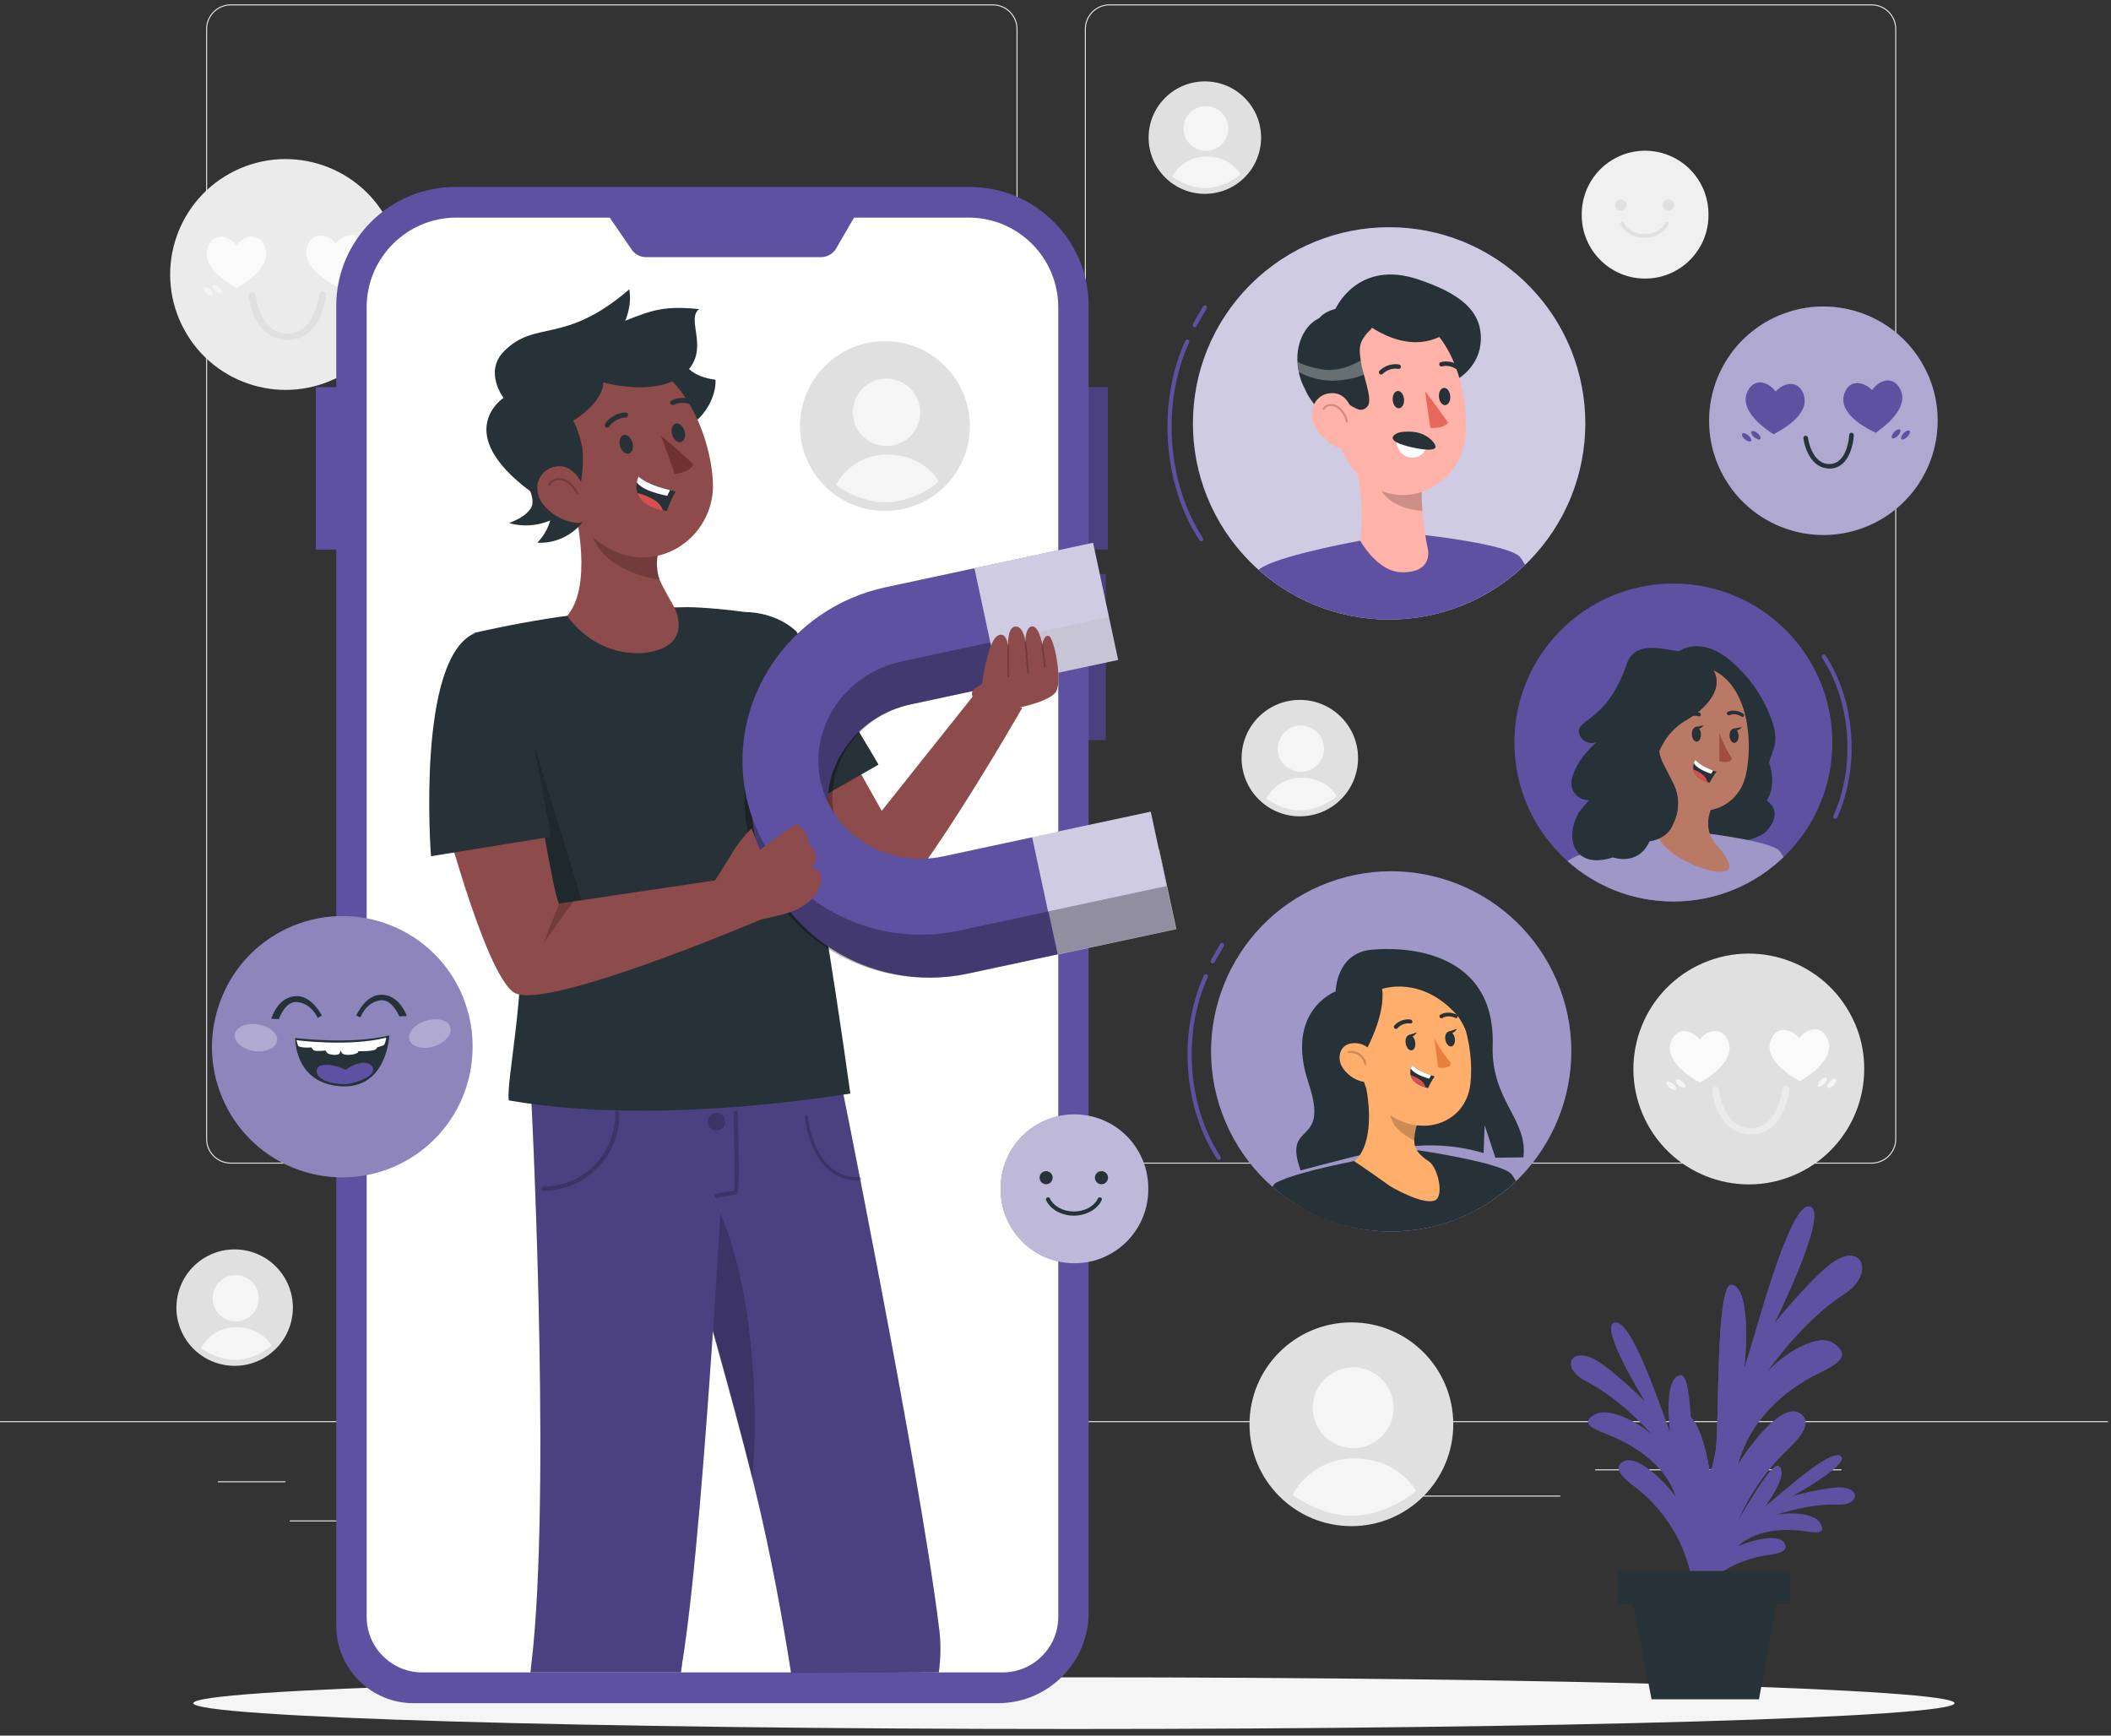 <svg xmlns="http://www.w3.org/2000/svg" width="180" height="148" viewBox="0 0 180 148" fill="none"><rect x="0" y="0" width="180" height="148" fill="#333333" stroke="none"/><path d="M145.367 16.45C145.302 16.26 145.225 16.076 145.134 15.897C143.831 13.212 140.598 12.092 137.913 13.394C136.834 13.918 135.96 14.785 135.429 15.86C135.057 16.616 134.866 17.449 134.871 18.291C134.838 21.276 137.23 23.722 140.215 23.755C143.199 23.788 145.645 21.396 145.678 18.412C145.679 18.347 145.678 18.281 145.677 18.216C145.674 17.614 145.569 17.017 145.367 16.449V16.45Z" fill="#F0F0F0"></path><path d="M140.226 20.27C139.329 20.27 138.512 19.816 138.2 19.142C138.165 19.065 138.198 18.975 138.273 18.939C138.348 18.902 138.438 18.933 138.474 19.007L138.476 19.012C138.746 19.583 139.453 19.966 140.235 19.966C141.017 19.966 141.724 19.583 141.993 19.012C142.029 18.936 142.119 18.903 142.195 18.938H142.196C142.271 18.975 142.304 19.065 142.269 19.141C141.941 19.816 141.124 20.27 140.227 20.27L140.226 20.27Z" fill="#E0E0E0"></path><path d="M142.252 17.009C142.518 17.009 142.733 17.224 142.733 17.489C142.733 17.755 142.518 17.97 142.252 17.97C141.987 17.97 141.772 17.755 141.772 17.489C141.772 17.224 141.987 17.009 142.252 17.009Z" fill="#E0E0E0"></path><path d="M138.681 17.489C138.681 17.755 138.466 17.97 138.2 17.97C137.935 17.97 137.72 17.755 137.72 17.489C137.72 17.224 137.935 17.009 138.2 17.009C138.465 17.01 138.679 17.224 138.681 17.489Z" fill="#E0E0E0"></path><path d="M159.584 99.227H94.608C93.446 99.227 92.501 98.282 92.501 97.12V2.476C92.501 1.314 93.446 0.369 94.608 0.369H159.584C160.746 0.369 161.691 1.314 161.691 2.476V97.12C161.691 98.282 160.746 99.227 159.584 99.227V99.227ZM94.608 0.459C93.495 0.459 92.591 1.364 92.591 2.476V97.12C92.591 98.232 93.496 99.137 94.608 99.137H159.584C160.697 99.137 161.601 98.232 161.601 97.12V2.476C161.601 1.364 160.696 0.459 159.584 0.459H94.608Z" fill="#E0E0E0"></path><path d="M84.657 99.227H19.68C18.519 99.227 17.573 98.282 17.573 97.12V2.476C17.573 1.314 18.518 0.369 19.68 0.369H84.657C85.819 0.369 86.764 1.314 86.764 2.476V97.12C86.764 98.282 85.819 99.227 84.657 99.227V99.227ZM19.68 0.459C18.568 0.459 17.663 1.364 17.663 2.476V97.12C17.663 98.232 18.568 99.137 19.68 99.137H84.657C85.769 99.137 86.674 98.232 86.674 97.12V2.476C86.674 1.364 85.769 0.459 84.657 0.459H19.68Z" fill="#E0E0E0"></path><path d="M179.744 121.181H0V121.271H179.744V121.181Z" fill="#E0E0E0"></path><path d="M24.349 126.309H18.576V126.399H24.349V126.309Z" fill="#E0E0E0"></path><path d="M80.483 125.335H61.239V125.425H80.483V125.335Z" fill="#E0E0E0"></path><path d="M37.74 129.649H24.708V129.738H37.74V129.649Z" fill="#E0E0E0"></path><path d="M151.539 125.288H136.013V125.378H151.539V125.288Z" fill="#E0E0E0"></path><path d="M157.018 125.288H154.742V125.378H157.018V125.288Z" fill="#E0E0E0"></path><path d="M133.047 127.528H113.674V127.617H133.047V127.528Z" fill="#E0E0E0"></path><path d="M114.224 68.273C116.227 66.4 116.333 63.258 114.46 61.255C112.588 59.252 109.446 59.147 107.443 61.019C105.44 62.892 105.334 66.034 107.207 68.037C109.079 70.04 112.221 70.145 114.224 68.273Z" fill="#E0E0E0"></path><path d="M107.967 68.091C108.063 67.886 108.959 66.315 110.958 66.315C113.176 66.315 113.979 67.891 113.979 67.891C113.979 67.891 112.728 69.016 111.033 69.102C109.391 69.186 107.967 68.091 107.967 68.091V68.091Z" fill="#F5F5F5"></path><path d="M112.893 63.843C112.893 64.931 112.01 65.814 110.922 65.814C109.833 65.814 108.951 64.932 108.951 63.843C108.951 62.755 109.833 61.872 110.922 61.872C112.01 61.872 112.893 62.755 112.893 63.843Z" fill="#F5F5F5"></path><path d="M24.909 112.299C25.348 109.592 23.51 107.042 20.803 106.603C18.097 106.163 15.546 108.001 15.107 110.708C14.668 113.415 16.506 115.965 19.213 116.404C21.919 116.843 24.47 115.005 24.909 112.299Z" fill="#E0E0E0"></path><path d="M17.142 114.948C17.237 114.743 18.134 113.173 20.133 113.172C22.351 113.172 23.154 114.748 23.154 114.748C23.154 114.748 21.902 115.873 20.208 115.96C18.566 116.044 17.142 114.948 17.142 114.948Z" fill="#F5F5F5"></path><path d="M22.067 110.701C22.067 111.789 21.185 112.671 20.097 112.671C19.008 112.671 18.126 111.789 18.126 110.701C18.126 109.612 19.008 108.73 20.097 108.73C21.185 108.73 22.067 109.612 22.067 110.701Z" fill="#F5F5F5"></path><path d="M115.23 130.137C120.027 130.137 123.917 126.248 123.917 121.45C123.917 116.653 120.027 112.763 115.23 112.763C110.432 112.763 106.542 116.653 106.542 121.45C106.542 126.248 110.432 130.137 115.23 130.137Z" fill="#E0E0E0"></path><path d="M110.214 127.476C110.381 127.118 111.95 124.37 115.447 124.37C119.327 124.369 120.733 127.127 120.733 127.127C120.733 127.127 118.543 129.095 115.579 129.247C112.706 129.394 110.214 127.476 110.214 127.476Z" fill="#F5F5F5"></path><path d="M115.384 123.492C117.288 123.492 118.832 121.949 118.832 120.044C118.832 118.14 117.288 116.597 115.384 116.597C113.48 116.597 111.936 118.14 111.936 120.044C111.936 121.949 113.48 123.492 115.384 123.492Z" fill="#F5F5F5"></path><path d="M106.126 15.126C107.999 13.253 107.999 10.216 106.126 8.344C104.253 6.471 101.217 6.471 99.344 8.344C97.471 10.216 97.471 13.253 99.344 15.126C101.217 16.998 104.253 16.998 106.126 15.126Z" fill="#E0E0E0"></path><path d="M99.966 15.061C100.058 14.863 100.924 13.346 102.855 13.346C104.997 13.346 105.773 14.868 105.773 14.868C105.773 14.868 104.564 15.955 102.928 16.038C101.342 16.12 99.966 15.061 99.966 15.061Z" fill="#F5F5F5"></path><path d="M104.724 10.959C104.724 12.01 103.871 12.862 102.82 12.862C101.769 12.862 100.917 12.01 100.917 10.959C100.917 9.907 101.769 9.055 102.82 9.055C103.872 9.055 104.724 9.907 104.724 10.959Z" fill="#F5F5F5"></path><path d="M158.397 87.862C158.277 87.517 158.134 87.181 157.968 86.855C155.594 81.967 149.706 79.93 144.818 82.305C139.93 84.68 137.893 90.568 140.268 95.455C142.643 100.343 148.53 102.38 153.418 100.005C156.831 98.347 158.986 94.875 158.957 91.081C158.954 89.984 158.764 88.896 158.397 87.862V87.862Z" fill="#E0E0E0"></path><path d="M155.686 88.323C155.082 87.384 153.973 87.772 153.409 88.522C152.817 87.795 151.69 87.453 151.126 88.414C150.171 90.037 152.235 91.481 153.204 92.041L153.482 92.201L153.752 92.03C154.702 91.431 156.705 89.907 155.686 88.323L155.686 88.323Z" fill="#FAFAFA"></path><path d="M147.208 88.482C146.618 87.534 145.503 87.904 144.929 88.645C144.346 87.911 143.225 87.55 142.645 88.501C141.666 90.11 143.705 91.586 144.671 92.163L144.942 92.325L145.217 92.159C146.173 91.576 148.203 90.08 147.208 88.482Z" fill="#FAFAFA"></path><path d="M148.615 96.65C146.743 96.22 146.072 94.09 145.983 92.93C145.986 92.779 146.123 92.659 146.288 92.662C146.433 92.664 146.555 92.761 146.577 92.893C146.577 92.927 146.858 96.119 149.228 96.193C151.597 96.268 151.984 92.869 151.988 92.832C152.004 92.683 152.148 92.574 152.31 92.588H152.313C152.474 92.6 152.593 92.73 152.58 92.877L152.579 92.886C152.579 93.048 152.129 96.832 149.209 96.737C149.008 96.728 148.809 96.698 148.615 96.649V96.65Z" fill="#EBEBEB"></path><path d="M155.54 92.443C155.348 92.638 155.119 92.731 155.031 92.642C154.942 92.553 155.031 92.324 155.215 92.125C155.399 91.926 155.632 91.841 155.724 91.926C155.817 92.011 155.732 92.247 155.54 92.443Z" fill="#F5F5F5"></path><path d="M156.352 92.539C156.16 92.738 155.931 92.827 155.843 92.738C155.754 92.649 155.843 92.42 156.027 92.225C156.211 92.029 156.444 91.937 156.533 92.026C156.621 92.114 156.548 92.343 156.352 92.539Z" fill="#F5F5F5"></path><path d="M143.165 92.575C143.375 92.752 143.611 92.815 143.689 92.719C143.766 92.623 143.663 92.405 143.453 92.228C143.242 92.051 143.006 91.989 142.925 92.085C142.844 92.18 142.951 92.402 143.165 92.575Z" fill="#F5F5F5"></path><path d="M142.364 92.76C142.574 92.937 142.81 93 142.891 92.904C142.973 92.808 142.866 92.586 142.652 92.413C142.438 92.24 142.205 92.173 142.128 92.269C142.05 92.365 142.153 92.583 142.364 92.76Z" fill="#F5F5F5"></path><path d="M33.629 20.114C33.509 19.769 33.366 19.432 33.2 19.106C30.826 14.218 24.938 12.181 20.05 14.556C15.162 16.931 13.125 22.819 15.5 27.706C17.875 32.594 23.763 34.631 28.651 32.257C32.063 30.599 34.218 27.126 34.19 23.332C34.186 22.235 33.996 21.147 33.629 20.114Z" fill="#EBEBEB"></path><path d="M30.917 20.574C30.314 19.635 29.204 20.023 28.64 20.773C28.049 20.046 26.921 19.704 26.358 20.666C25.402 22.289 27.467 23.732 28.435 24.292L28.713 24.451L28.984 24.281C29.933 23.682 31.936 22.158 30.917 20.574Z" fill="#FAFAFA"></path><path d="M22.44 20.734C21.849 19.786 20.735 20.156 20.161 20.896C19.578 20.163 18.457 19.801 17.876 20.753C16.898 22.362 18.936 23.838 19.902 24.414L20.174 24.577L20.449 24.411C21.405 23.827 23.435 22.332 22.44 20.734Z" fill="#FAFAFA"></path><path d="M23.846 28.901C21.975 28.471 21.303 26.341 21.215 25.181C21.218 25.03 21.355 24.91 21.52 24.913C21.665 24.915 21.786 25.013 21.809 25.144C21.809 25.178 22.09 28.37 24.459 28.444C26.829 28.519 27.216 25.12 27.22 25.083C27.235 24.934 27.38 24.826 27.542 24.84H27.545C27.705 24.852 27.825 24.981 27.811 25.128L27.81 25.137C27.81 25.299 27.36 29.084 24.441 28.989C24.24 28.979 24.04 28.95 23.846 28.901Z" fill="#E0E0E0"></path><path d="M30.772 24.694C30.58 24.89 30.351 24.982 30.262 24.893C30.174 24.804 30.262 24.576 30.447 24.377C30.631 24.177 30.864 24.092 30.956 24.177C31.049 24.262 30.963 24.498 30.772 24.694Z" fill="#F5F5F5"></path><path d="M31.584 24.79C31.392 24.989 31.163 25.078 31.074 24.989C30.986 24.901 31.074 24.672 31.259 24.476C31.443 24.281 31.676 24.188 31.765 24.277C31.853 24.366 31.779 24.594 31.584 24.79Z" fill="#F5F5F5"></path><path d="M18.396 24.827C18.607 25.004 18.843 25.067 18.921 24.971C18.998 24.875 18.895 24.657 18.684 24.48C18.474 24.303 18.238 24.24 18.157 24.336C18.075 24.432 18.183 24.654 18.396 24.827Z" fill="#F5F5F5"></path><path d="M17.595 25.011C17.806 25.189 18.042 25.251 18.123 25.155C18.204 25.059 18.097 24.838 17.883 24.665C17.669 24.491 17.437 24.425 17.359 24.521C17.282 24.617 17.385 24.834 17.595 25.011Z" fill="#F5F5F5"></path><path d="M166.657 145.233C166.657 146.45 133.039 147.437 91.569 147.437C50.099 147.437 16.481 146.45 16.481 145.233C16.481 144.015 50.099 143.028 91.569 143.028C133.039 143.028 166.657 144.015 166.657 145.233Z" fill="#F5F5F5"></path><path d="M151.53 136.409L149.983 144.902H140.825L139.185 136.409H151.53Z" fill="#263238"></path><path d="M144.339 135.549C144.082 132.32 142.31 129.053 139.459 126.835C138.747 126.283 137.251 125.188 138.464 124.61C139.849 123.949 142.506 127.037 142.879 127.609C142.092 125.148 139.709 123.366 137.123 122.345C135.845 121.841 134.627 121.362 135.989 120.613C137.35 119.863 140.296 121.681 140.979 122.461C139.364 120.66 137.323 118.856 135.232 117.778C132.923 116.588 133.966 114.604 136.346 116.139C137.821 117.091 140.246 119.47 140.246 119.47C140.246 119.47 136.435 113.357 137.585 112.807C139.075 112.093 141.685 120.422 142.405 122.064C142.212 120.703 142.03 117.41 143.299 117.267C144.458 117.138 144.175 125.338 144.443 126.785C144.613 127.416 144.69 127.737 144.824 128.372C144.95 127.28 145.718 124.401 146.868 124.734C147.845 125.015 147.241 127.171 146.987 128.194C146.373 130.671 145.754 133.068 145.748 135.609L144.339 135.549V135.549Z" fill="#5E51A1"></path><path d="M143.386 135.988C144.313 134.341 144.79 132.564 145.3 130.736C145.511 129.981 145.909 128.365 146.644 128.541C147.51 128.747 146.953 130.891 146.634 131.644C146.953 131.282 147.121 131.102 147.462 130.756C148.165 129.919 150.985 124.509 151.688 125.017C152.456 125.574 151.133 127.638 150.509 128.448C151.577 127.649 156.315 123.217 157.018 124.224C157.56 125.001 152.857 127.561 152.857 127.561C152.857 127.561 155.297 126.909 156.6 126.833C158.702 126.712 158.649 128.378 156.72 128.302C154.972 128.234 152.991 128.653 151.287 129.228C152.014 128.972 154.586 128.875 155.193 129.859C155.799 130.842 154.836 130.706 153.824 130.564C151.777 130.278 149.582 130.558 148.172 131.862C148.622 131.629 151.473 130.603 152.126 131.539C152.699 132.357 151.331 132.517 150.668 132.614C148.011 133.005 145.668 134.47 144.32 136.465L143.386 135.988Z" fill="#5E51A1"></path><path d="M146.435 136.737C146.733 131.941 148.839 127.088 152.223 123.796C153.066 122.977 154.839 121.35 153.415 120.492C151.773 119.512 148.618 124.097 148.18 124.943C149.11 121.291 151.94 118.645 155.005 117.129C156.522 116.378 157.966 115.672 156.352 114.558C154.737 113.444 151.24 116.146 150.436 117.302C152.351 114.621 154.77 111.939 157.249 110.348C159.986 108.585 158.738 105.635 155.929 107.914C154.162 109.326 151.29 112.85 151.29 112.85C151.29 112.85 155.807 103.776 154.442 102.942C152.691 101.87 149.584 114.262 148.729 116.685C148.955 114.665 149.169 109.773 147.65 109.562C146.277 109.371 146.613 121.544 146.295 123.695C146.092 124.633 145.997 125.104 145.845 126.051C145.693 124.431 144.79 120.156 143.417 120.65C142.261 121.067 142.976 124.267 143.277 125.786C144.007 129.462 144.743 133.022 144.746 136.794L146.435 136.737Z" fill="#5E51A1"></path><path d="M146.435 136.737C146.733 131.941 148.839 127.088 152.223 123.796C153.066 122.977 154.839 121.35 153.415 120.492C151.773 119.512 148.618 124.097 148.18 124.943C149.11 121.291 151.94 118.645 155.005 117.129C156.522 116.378 157.966 115.672 156.352 114.558C154.737 113.444 151.24 116.146 150.436 117.302C152.351 114.621 154.77 111.939 157.249 110.348C159.986 108.585 158.738 105.635 155.929 107.914C154.162 109.326 151.29 112.85 151.29 112.85C151.29 112.85 155.807 103.776 154.442 102.942C152.691 101.87 149.584 114.262 148.729 116.685C148.955 114.665 149.169 109.773 147.65 109.562C146.277 109.371 146.613 121.544 146.295 123.695C146.092 124.633 145.997 125.104 145.845 126.051C145.693 124.431 144.79 120.156 143.417 120.65C142.261 121.067 142.976 124.267 143.277 125.786C144.007 129.462 144.743 133.022 144.746 136.794L146.435 136.737Z" fill="#5E51A1"></path><path d="M137.911 136.794H152.636V133.96H137.911V136.794Z" fill="#263238"></path><path d="M142.685 76.872C150.172 76.872 156.241 70.803 156.241 63.316C156.241 55.83 150.172 49.76 142.685 49.76C135.198 49.76 129.129 55.83 129.129 63.316C129.129 70.803 135.198 76.872 142.685 76.872Z" fill="#5E51A1"></path><path d="M156.487 69.828C156.462 69.828 156.437 69.823 156.413 69.811C156.322 69.77 156.282 69.664 156.323 69.573C158.233 65.382 157.839 59.838 155.364 56.092C155.309 56.009 155.332 55.897 155.415 55.843C155.497 55.788 155.61 55.81 155.664 55.894C158.203 59.738 158.609 65.424 156.651 69.723C156.62 69.789 156.555 69.828 156.487 69.828Z" fill="#5E51A1"></path><path d="M150.768 68.05C150.73 68.121 150.69 68.193 150.646 68.263C152.154 69.333 150.73 70.888 150.29 71.139C149.956 71.335 149.595 71.483 149.217 71.577C147.437 72.04 145.855 71.157 145.009 70.724C143.791 70.1 143.742 67.703 143.012 66.491C142.056 64.905 140.392 60.958 141.608 57.89C142.192 56.446 142.766 55.867 142.766 55.867C143.472 55.115 144.589 54.952 145.588 55.227C146.587 55.502 147.437 56.171 148.19 56.919C149.551 58.244 150.564 59.86 151.15 61.641C151.686 63.327 151.165 63.913 150.84 65.01L150.848 65.043C151.192 66.025 151.234 67.169 150.768 68.05Z" fill="#263238"></path><path d="M151.751 72.575C151.049 71.681 144.686 70.957 144.686 70.957L140.777 71.406C140.777 71.406 135.661 72.319 134 73.213C133.883 73.276 133.772 73.351 133.664 73.432C136.06 75.57 139.22 76.872 142.684 76.872C146.331 76.872 149.638 75.43 152.075 73.088C151.959 72.876 151.849 72.699 151.751 72.574L151.751 72.575Z" fill="#5E51A1"></path><path opacity="0.4" d="M151.751 72.575C151.049 71.681 144.686 70.957 144.686 70.957L140.777 71.406C140.777 71.406 135.661 72.319 134 73.213C133.883 73.276 133.772 73.351 133.664 73.432C136.06 75.57 139.22 76.872 142.684 76.872C146.331 76.872 149.638 75.43 152.075 73.088C151.959 72.876 151.849 72.699 151.751 72.574L151.751 72.575Z" fill="white"></path><path d="M145.974 68.796C145.513 69.844 145.517 70.856 146.147 71.817C146.147 71.817 148.519 74.226 146.871 74.325C145.223 74.424 142.141 72.877 141.473 71.534C141.473 71.534 142.37 70.079 142.122 68.184C141.874 66.289 141.599 65.54 141.599 65.54L145.974 68.796H145.974Z" fill="#B97964"></path><path d="M139.988 61.382C140.201 64.612 140.219 65.979 141.831 67.669C144.258 70.206 148.101 69.335 148.856 66.123C149.512 63.232 149.071 58.444 145.958 57.092C142.846 55.74 139.779 58.147 139.989 61.382H139.988Z" fill="#B97964"></path><path d="M141.166 61.414C141.833 61.714 141.86 64.758 140.296 64.698C138.733 64.638 138.976 60.429 141.166 61.414Z" fill="#263238"></path><path d="M138.676 64.213C139.033 64.897 139.641 65.342 140.209 65.509C141.062 65.761 141.564 64.393 141.305 63.517C141.072 62.729 140.246 62.179 139.4 62.314C138.567 62.447 138.268 63.431 138.676 64.213Z" fill="#B97964"></path><path opacity="0.2" d="M140.505 64.204C140.456 64.204 140.417 64.166 140.415 64.117C140.408 63.83 140.285 63.551 140.077 63.353C139.869 63.155 139.587 63.044 139.297 63.051C139.253 63.053 139.206 63.013 139.205 62.963C139.204 62.913 139.243 62.872 139.293 62.871C139.622 62.865 139.959 62.992 140.201 63.223C140.443 63.454 140.586 63.778 140.595 64.113C140.596 64.162 140.557 64.204 140.507 64.205H140.505V64.204Z" fill="black"></path><path d="M146.276 57.513C145.974 56.6 144.938 55.855 143.088 55.531L142.999 55.515C141.235 55.224 139.335 54.742 138.673 56.703C136.936 61.82 134.033 61.253 134.726 62.769C134.94 63.16 135.363 63.391 135.809 63.359C135.92 63.354 136.03 63.327 136.131 63.28C136.007 63.403 135.861 63.53 135.73 63.665C135.012 64.407 134.321 65.276 134.067 66.304C134.009 66.473 133.982 66.652 133.988 66.831C134.016 67.633 134.69 68.262 135.493 68.234C135.429 68.308 134.697 69.135 134.584 69.344C133.339 71.639 134.32 74.162 137.532 73.111C137.532 73.111 139.699 73.898 140.651 71.737C140.651 71.737 142.201 71.614 142.699 70.203C142.716 70.171 142.73 70.138 142.743 70.104C143.216 69.076 143.207 67.891 142.717 66.872C142.436 66.296 142.129 65.737 141.848 65.161C141.656 64.816 141.538 64.44 141.482 64.055C141.54 63.931 141.596 63.805 141.658 63.685L141.735 63.55C142.169 62.712 142.821 62.006 143.622 61.508C145.763 60.303 146.721 58.745 146.276 57.513H146.276Z" fill="#263238"></path><path d="M144.261 62.592C144.263 62.937 144.438 63.228 144.652 63.241C144.866 63.254 145.038 62.985 145.036 62.64C145.034 62.295 144.859 62.004 144.645 61.991C144.431 61.977 144.259 62.247 144.261 62.592H144.261Z" fill="#263238"></path><path d="M147.473 62.714C147.476 63.049 147.651 63.331 147.864 63.344C148.077 63.358 148.248 63.097 148.246 62.762C148.243 62.428 148.068 62.146 147.855 62.132C147.642 62.119 147.471 62.38 147.473 62.714Z" fill="#263238"></path><path d="M143.63 61.363C143.672 61.37 143.714 61.359 143.748 61.331C144.268 60.887 144.827 61.073 144.833 61.076C144.916 61.103 145.003 61.06 145.025 60.975C145.048 60.891 144.998 60.799 144.914 60.77C144.885 60.76 144.185 60.525 143.538 61.076C143.474 61.131 143.469 61.233 143.526 61.303C143.554 61.337 143.592 61.358 143.63 61.364L143.63 61.363Z" fill="#263238"></path><path d="M148.621 61.124C148.654 61.115 148.682 61.091 148.698 61.056C148.731 60.984 148.698 60.889 148.626 60.844C147.899 60.395 147.334 60.69 147.31 60.703C147.243 60.74 147.223 60.831 147.266 60.909C147.309 60.986 147.398 61.019 147.465 60.983C147.487 60.971 147.929 60.749 148.507 61.107C148.544 61.13 148.585 61.135 148.62 61.125L148.621 61.124Z" fill="#263238"></path><path d="M146.606 62.52C146.606 62.52 147.065 63.76 147.609 64.543C147.704 64.68 147.634 64.872 147.475 64.923C147.067 65.054 146.602 64.901 146.602 64.901L146.606 62.52Z" fill="#A24E3F"></path><path d="M144.521 62L145.276 61.854C145.276 61.854 144.845 62.394 144.521 62Z" fill="#263238"></path><path d="M147.778 62.137L148.533 61.991C148.533 61.991 148.101 62.532 147.778 62.137Z" fill="#263238"></path><path d="M146.359 65.815C146.104 66.127 145.77 66.75 145.77 66.75C145.708 66.73 145.646 66.71 145.586 66.687C144.753 66.394 144.464 65.983 144.396 65.616C144.359 65.415 144.391 65.226 144.437 65.079C144.487 64.907 144.563 64.797 144.563 64.797C144.911 65.216 145.666 65.55 146.077 65.711C146.248 65.78 146.359 65.815 146.359 65.815L146.359 65.815Z" fill="#263238"></path><path d="M146.077 65.71L145.896 65.982C145.113 65.704 144.599 65.403 144.437 65.079C144.487 64.907 144.563 64.797 144.563 64.797C144.911 65.216 145.666 65.55 146.077 65.711V65.71Z" fill="white"></path><path d="M145.586 66.686C144.754 66.393 144.464 65.982 144.396 65.615C144.676 65.726 145.001 65.891 145.256 66.124C145.451 66.302 145.543 66.502 145.586 66.686H145.586Z" fill="#D7504D"></path><path d="M124.656 103.772C132.454 100.44 136.075 91.418 132.744 83.62C129.412 75.822 120.39 72.2 112.592 75.532C104.793 78.863 101.172 87.886 104.504 95.684C107.835 103.482 116.857 107.103 124.656 103.772Z" fill="#5E51A1"></path><path opacity="0.4" d="M124.656 103.772C132.454 100.44 136.075 91.418 132.744 83.62C129.412 75.822 120.39 72.2 112.592 75.532C104.793 78.863 101.172 87.886 104.504 95.684C107.835 103.482 116.857 107.103 124.656 103.772Z" fill="white"></path><path d="M128.893 100.139C128.097 99.127 120.861 98.076 120.861 98.076L116.463 98.816C116.463 98.816 110.669 99.85 108.787 100.863C108.654 100.934 108.512 101.157 108.512 101.204C111.226 103.627 114.699 105.007 118.624 105.007C122.754 105.007 126.5 103.374 129.259 100.721C129.128 100.483 129.004 100.281 128.893 100.14V100.139Z" fill="#263238"></path><path d="M103.92 98.901C103.862 98.901 103.805 98.872 103.77 98.82C100.898 94.472 100.439 88.041 102.654 83.18C102.696 83.089 102.802 83.05 102.892 83.091C102.983 83.132 103.022 83.238 102.982 83.329C100.815 88.083 101.262 94.372 104.07 98.622C104.124 98.705 104.102 98.816 104.019 98.871C103.988 98.891 103.954 98.9 103.92 98.9L103.92 98.901Z" fill="#5E51A1"></path><path d="M103.401 82.148C103.381 82.148 103.36 82.144 103.34 82.137C103.25 82.103 103.201 82.007 103.232 81.916C103.265 81.817 103.757 80.981 104.047 80.493C104.097 80.407 104.208 80.379 104.293 80.43C104.379 80.481 104.407 80.591 104.356 80.676C104.002 81.273 103.606 81.952 103.571 82.036C103.541 82.105 103.473 82.148 103.401 82.148Z" fill="#5E51A1"></path><path d="M129.895 98.69C130.3 95.43 127.136 93.869 127.278 89.161C127.522 81.081 119.883 80.688 116.903 80.99C113.923 81.292 113.889 84.537 113.889 84.537C113.889 84.537 109.511 86.171 111.574 92.345C113.448 97.953 109.316 95.419 110.9 99.803C117.073 98.203 121.325 96.8 126.501 98.324L126.592 95.944L127.506 98.721L129.895 98.69L129.895 98.69Z" fill="#263238"></path><path d="M122.329 102.368C123.18 102.047 122.608 99.542 121.837 99.034C120.968 98.461 120.528 97.944 120.596 97.057C120.628 96.554 120.761 96.027 120.926 95.511L119.939 95.033L116.298 91.962C116.865 93.994 117.127 97.642 115.478 99.021C115.478 99.021 116.723 99.851 118.535 101.15C118.535 101.15 121.259 102.772 122.329 102.368H122.329Z" fill="#FFAF6B"></path><path opacity="0.2" d="M120.585 97.251C119.618 96.788 118.526 95.933 118.55 94.842C118.563 94.382 118.623 93.943 118.707 93.657L120.793 95.959C120.676 96.37 120.643 96.639 120.585 97.251Z" fill="black"></path><path d="M115.311 88.222C115.933 91.624 116.124 93.073 118.055 94.713C120.961 97.18 124.976 95.903 125.376 92.439C125.737 89.322 124.659 84.282 121.162 83.142C117.717 82.019 114.689 84.82 115.311 88.222Z" fill="#FFAF6B"></path><path d="M119.855 88.94C119.904 89.302 120.127 89.582 120.353 89.566C120.579 89.551 120.723 89.245 120.673 88.883C120.624 88.522 120.401 88.242 120.174 88.257C119.948 88.273 119.805 88.578 119.855 88.94Z" fill="#263238"></path><path d="M123.237 88.626C123.285 88.977 123.507 89.248 123.733 89.233C123.958 89.217 124.101 88.921 124.053 88.57C124.004 88.22 123.782 87.949 123.557 87.964C123.331 87.98 123.188 88.276 123.237 88.626Z" fill="#263238"></path><path d="M119.025 87.74C119.069 87.741 119.113 87.724 119.144 87.69C119.629 87.153 120.239 87.272 120.246 87.273C120.337 87.291 120.421 87.233 120.433 87.141C120.445 87.05 120.381 86.96 120.289 86.941C120.257 86.935 119.491 86.785 118.89 87.452C118.83 87.518 118.838 87.625 118.908 87.692C118.942 87.723 118.984 87.739 119.025 87.74V87.74Z" fill="#263238"></path><path d="M124.22 86.803C124.254 86.788 124.28 86.76 124.292 86.721C124.316 86.641 124.269 86.545 124.187 86.508C123.364 86.138 122.812 86.525 122.789 86.542C122.724 86.589 122.716 86.688 122.772 86.763C122.827 86.838 122.925 86.86 122.99 86.814C123.011 86.798 123.444 86.505 124.099 86.8C124.141 86.819 124.185 86.819 124.22 86.803L124.22 86.803Z" fill="#263238"></path><path d="M122.302 88.542C122.302 88.542 122.953 89.778 123.631 90.524C123.749 90.655 123.702 90.865 123.542 90.94C123.133 91.134 122.624 91.037 122.624 91.037L122.302 88.542Z" fill="#E97F3F"></path><path d="M120.047 88.284L120.818 88.028C120.818 88.028 120.44 88.653 120.047 88.284Z" fill="#263238"></path><path d="M123.477 87.98L124.247 87.723C124.247 87.723 123.869 88.349 123.477 87.98Z" fill="#263238"></path><path d="M116.608 89.3C116.608 89.3 118.139 86.477 117.855 84.328C117.855 84.328 121.163 83.142 124.187 86.508C124.669 87.044 125.012 87.98 125.471 88.772C125.471 88.772 125.532 82.187 119.693 82.171C113.862 82.155 113.454 90.387 116.52 92.87C116.52 92.87 115.662 91.064 116.608 89.299V89.3Z" fill="#263238"></path><path d="M114.524 91.11C114.992 91.778 115.69 92.16 116.307 92.258C117.236 92.404 117.574 90.902 117.182 90.02C116.83 89.226 115.889 88.764 115.021 89.022C114.167 89.276 113.988 90.348 114.524 91.11Z" fill="#FFAF6B"></path><path opacity="0.2" d="M116.426 90.846C116.383 90.846 116.344 90.814 116.337 90.77C116.29 90.468 116.122 90.192 115.875 90.013C115.629 89.832 115.315 89.757 115.014 89.802C114.966 89.811 114.919 89.776 114.911 89.727C114.904 89.678 114.937 89.632 114.986 89.625C115.334 89.572 115.697 89.659 115.982 89.867C116.266 90.075 116.461 90.394 116.515 90.742C116.523 90.791 116.489 90.837 116.44 90.845C116.435 90.846 116.431 90.846 116.426 90.846L116.426 90.846Z" fill="black"></path><path d="M122.33 91.785C122.079 92.122 121.762 92.786 121.762 92.786C121.697 92.768 121.631 92.75 121.567 92.729C120.687 92.464 120.367 92.05 120.278 91.672C120.231 91.465 120.255 91.267 120.295 91.111C120.34 90.931 120.413 90.813 120.413 90.813C120.795 91.232 121.596 91.542 122.031 91.69C122.213 91.754 122.33 91.785 122.33 91.785Z" fill="#263238"></path><path d="M122.031 91.69L121.856 91.981C121.028 91.73 120.479 91.441 120.295 91.112C120.34 90.932 120.413 90.814 120.413 90.814C120.795 91.233 121.596 91.543 122.031 91.69Z" fill="white"></path><path d="M121.567 92.729C120.687 92.464 120.367 92.05 120.278 91.672C120.575 91.774 120.921 91.93 121.197 92.16C121.409 92.336 121.514 92.539 121.567 92.729Z" fill="#D7504D"></path><path d="M130.275 47.931C136.807 41.399 136.807 30.808 130.275 24.276C123.742 17.743 113.151 17.743 106.619 24.276C100.086 30.808 100.086 41.399 106.619 47.931C113.151 54.464 123.742 54.464 130.275 47.931Z" fill="#5E51A1"></path><path opacity="0.7" d="M130.275 47.931C136.807 41.399 136.807 30.808 130.275 24.276C123.742 17.743 113.151 17.743 106.619 24.276C100.086 30.808 100.086 41.399 106.619 47.931C113.151 54.464 123.742 54.464 130.275 47.931Z" fill="white"></path><path d="M129.634 47.527C128.767 46.424 121.445 45.622 121.445 45.622L116.093 46.085C116.093 46.085 109.78 47.212 107.73 48.315C107.586 48.393 107.448 48.485 107.315 48.586C110.272 51.224 114.171 52.831 118.446 52.831C122.945 52.831 127.027 51.051 130.033 48.161C129.89 47.901 129.755 47.682 129.634 47.527Z" fill="#5E51A1"></path><path d="M120.961 23.837C115.748 22.064 113.877 26.335 113.877 26.335C113.168 26.531 112.737 26.814 112.487 27.133C112.083 27.316 111.657 27.638 111.29 28.205C110.198 29.891 110.628 32.052 111.274 33.17C111.729 33.957 113.844 32.428 114.385 30.138C116.976 31.017 121.995 32.686 122.887 32.748C124.1 32.833 126.005 31.36 126.235 29.388C126.582 26.422 124.247 24.954 120.961 23.837Z" fill="#263238"></path><path d="M115.949 46.051C115.949 46.051 116.551 43.487 115.448 38.845C115.448 38.84 115.694 38.745 115.694 38.74C115.543 38.091 115.377 37.49 115.219 36.968C115.215 36.953 115.216 36.948 115.216 36.948L121.288 41.123C121.07 42.579 121.458 45.433 121.713 46.643C121.713 46.643 122.398 48.845 119.515 48.799C117.41 48.766 115.95 46.05 115.95 46.05L115.949 46.051Z" fill="#FFB2A8"></path><g opacity="0.2"><path d="M118.024 42.176C118.777 43.038 120.085 43.523 121.285 43.549C121.267 43.442 121.271 43.282 121.258 43.175C121.238 43.008 121.239 42.752 121.23 42.577C121.22 42.361 121.217 42.127 121.228 41.904C121.238 41.815 121.274 41.828 121.284 41.739L121.305 41.557L117.672 40.324C117.377 40.539 117.418 41.477 118.024 42.176Z" fill="black"></path></g><path d="M113.107 33.261C112.237 29.361 115.625 25.77 119.67 26.708C123.776 27.66 125.247 33.422 124.965 37.096C124.653 41.178 120.079 43.757 116.601 41.193C114.289 39.489 113.977 37.162 113.107 33.261Z" fill="#FFB2A8"></path><path d="M116.049 26.988C114.599 27.282 111.622 30.168 111.622 30.168C111.622 30.168 111.811 31.288 112.192 31.955C112.029 32.093 111.878 32.242 111.744 32.402C111.588 32.59 111.452 32.793 111.345 33.015C111.319 33.066 111.296 33.117 111.274 33.17C111.326 33.314 111.393 33.462 111.479 33.614C111.901 34.368 113.242 36.034 114.409 37.436C114.311 37.239 114.223 37.028 114.141 36.794C113.865 36.016 113.524 34.934 113.17 33.629C113.485 33.639 113.713 33.725 113.919 33.834C115.425 34.633 115.974 35.38 116.608 34.645C116.993 34.198 116.509 32.773 116.191 31.56C116.112 31.242 115.953 30.525 115.943 29.823C115.93 28.882 116.873 28.11 116.873 28.11C116.873 28.11 116.928 28.043 116.984 27.943C118.274 28.773 120.548 29.803 122.787 28.701C126.132 27.055 118.924 23.797 116.049 26.987L116.049 26.988Z" fill="#263238"></path><path d="M118.754 34.124C118.79 34.53 119.034 34.839 119.3 34.813C119.566 34.787 119.753 34.436 119.717 34.029C119.681 33.623 119.436 33.314 119.171 33.34C118.905 33.366 118.718 33.717 118.754 34.124H118.754Z" fill="#263238"></path><path d="M122.695 33.858C122.731 34.264 122.976 34.573 123.242 34.547C123.508 34.521 123.694 34.17 123.658 33.763C123.622 33.357 123.378 33.048 123.112 33.075C122.846 33.101 122.659 33.451 122.695 33.858V33.858Z" fill="#263238"></path><path d="M121.522 33.37C121.522 33.37 122.987 35.277 123.473 36.063C122.952 36.624 121.956 36.474 121.956 36.474L121.522 33.37Z" fill="#E8675B"></path><path d="M117.709 31.925C117.772 31.945 117.845 31.93 117.898 31.881C118.509 31.311 119.15 31.44 119.217 31.455C119.319 31.479 119.423 31.416 119.449 31.314C119.474 31.212 119.411 31.11 119.309 31.085C119.273 31.076 118.413 30.88 117.637 31.604C117.559 31.676 117.555 31.797 117.627 31.873C117.65 31.898 117.678 31.915 117.709 31.925Z" fill="#263238"></path><path d="M112.019 36.097C112.442 37.129 113.303 37.864 114.156 38.197C115.439 38.7 115.779 37.315 115.548 36.027C115.34 34.868 114.873 33.475 113.525 33.524C112.197 33.571 111.535 34.917 112.019 36.097V36.097Z" fill="#FFB2A8"></path><path opacity="0.2" d="M114.849 36.033C114.807 36.033 114.769 36.003 114.761 35.961C114.692 35.625 114.536 35.311 114.309 35.053C114.162 34.886 113.921 34.676 113.614 34.629C113.338 34.586 113.054 34.709 112.937 34.919C112.913 34.963 112.858 34.978 112.815 34.954C112.772 34.93 112.756 34.876 112.78 34.832C112.934 34.554 113.288 34.397 113.641 34.451C114.001 34.507 114.276 34.744 114.443 34.934C114.691 35.216 114.861 35.558 114.936 35.925C114.946 35.974 114.915 36.021 114.866 36.031C114.86 36.032 114.854 36.033 114.848 36.033L114.849 36.033Z" fill="black"></path><path d="M124.475 31.609C124.51 31.598 124.542 31.577 124.567 31.547C124.634 31.465 124.622 31.344 124.542 31.277C123.729 30.607 122.891 30.872 122.852 30.88C122.752 30.912 122.696 31.02 122.727 31.12C122.758 31.221 122.864 31.276 122.964 31.245C122.999 31.233 123.646 31.036 124.298 31.575C124.35 31.617 124.416 31.628 124.475 31.609L124.475 31.609Z" fill="#263238"></path><path d="M119.036 37.326C119.036 37.326 120.018 37.936 121.739 37.938C121.739 37.938 121.427 39.117 120.324 39.02C118.989 38.902 119.036 37.326 119.036 37.326Z" fill="white"></path><path d="M120.28 36.809C120.911 36.828 121.528 37.045 121.998 37.468C122.179 37.631 122.332 37.819 122.395 38.019C122.596 38.66 120.323 38.212 119.391 37.854C118.459 37.497 118.674 37.132 119.2 36.917C119.452 36.814 119.891 36.797 120.28 36.809Z" fill="#263238"></path><path opacity="0.3" d="M116.026 30.734C116.026 30.734 114.368 31.8 112.71 31.494C111.051 31.187 110.621 30.821 110.621 30.821L110.741 31.724C110.741 31.724 112.141 32.548 113.854 32.455C115.566 32.361 116.292 31.933 116.292 31.933L116.025 30.734H116.026Z" fill="white"></path><path d="M102.429 46.163C102.371 46.163 102.314 46.134 102.279 46.082C99.154 41.349 98.654 34.349 101.065 29.058C101.106 28.968 101.212 28.928 101.303 28.969C101.393 29.011 101.433 29.117 101.392 29.208C99.029 34.391 99.518 41.249 102.579 45.883C102.634 45.966 102.611 46.078 102.528 46.132C102.498 46.152 102.463 46.163 102.429 46.163Z" fill="#5E51A1"></path><path d="M101.864 27.912C101.843 27.912 101.823 27.909 101.803 27.901C101.712 27.867 101.663 27.771 101.694 27.68C101.73 27.573 102.264 26.665 102.58 26.133C102.631 26.047 102.741 26.019 102.827 26.07C102.912 26.12 102.94 26.231 102.89 26.316C102.502 26.969 102.071 27.71 102.033 27.799C102.004 27.868 101.935 27.912 101.864 27.912Z" fill="#5E51A1"></path><path d="M29.183 33.014H26.93V46.861H29.183V33.014Z" fill="#5E51A1"></path><path d="M94.463 33.014H92.21V46.861H94.463V33.014Z" fill="#5E51A1"></path><path opacity="0.2" d="M94.463 33.014H92.21V46.861H94.463V33.014Z" fill="black"></path><path d="M94.286 48.949H92.033V63.095H94.286V48.949Z" fill="#5E51A1"></path><path opacity="0.2" d="M94.286 48.949H92.033V63.095H94.286V48.949Z" fill="black"></path><path d="M38.815 15.944H82.686C88.283 15.944 92.827 20.488 92.827 26.085V137.506C92.827 141.77 89.365 145.233 85.1 145.233H35.257C31.623 145.233 28.673 142.283 28.673 138.649V26.085C28.673 20.488 33.218 15.944 38.815 15.944Z" fill="#5E51A1"></path><path d="M38.915 18.555H82.586C86.808 18.555 90.236 21.983 90.236 26.206V137.869C90.236 140.485 88.112 142.61 85.495 142.61H36.005C33.389 142.61 31.264 140.485 31.264 137.869V26.206C31.264 21.984 34.693 18.555 38.915 18.555Z" fill="white"></path><path d="M51.559 17.886C51.559 17.96 53.09 20.139 53.848 21.266C54.127 21.681 54.594 21.928 55.093 21.928H70.003C70.541 21.928 71.037 21.642 71.305 21.175C71.981 19.996 73.219 17.849 73.251 17.886C73.296 17.935 51.559 17.886 51.559 17.886Z" fill="#5E51A1"></path><path d="M75.457 43.572C79.457 43.572 82.699 40.33 82.699 36.33C82.699 32.33 79.457 29.087 75.457 29.087C71.457 29.087 68.214 32.33 68.214 36.33C68.214 40.33 71.457 43.572 75.457 43.572Z" fill="#E0E0E0"></path><path d="M71.275 41.354C71.414 41.055 72.722 38.764 75.638 38.763C78.873 38.763 80.045 41.062 80.045 41.062C80.045 41.062 78.219 42.703 75.748 42.83C73.352 42.953 71.275 41.353 71.275 41.353V41.354Z" fill="#F5F5F5"></path><path d="M75.585 38.032C77.173 38.032 78.46 36.745 78.46 35.157C78.46 33.57 77.173 32.283 75.585 32.283C73.998 32.283 72.71 33.57 72.71 35.157C72.71 36.745 73.998 38.032 75.585 38.032Z" fill="#F5F5F5"></path><path d="M67.455 142.665C66.801 138.517 65.794 132.693 64.26 126.488C62.315 118.661 59.884 110.202 57.892 103.575C55.785 96.592 54.188 91.656 54.188 91.656L71.368 90.576C71.368 90.576 78.401 125.272 80.051 138.668C80.24 139.979 80.227 141.293 80.051 142.609L67.455 142.665Z" fill="#5E51A1"></path><path opacity="0.2" d="M67.455 142.665C66.801 138.517 65.794 132.693 64.26 126.488C62.315 118.661 59.884 110.202 57.892 103.575C55.785 96.592 54.188 91.656 54.188 91.656L71.368 90.576C71.368 90.576 78.401 125.272 80.051 138.668C80.24 139.979 80.227 141.293 80.051 142.609L67.455 142.665Z" fill="black"></path><path opacity="0.2" d="M59.832 100.853L58.225 104.318C60.02 110.946 62.101 118.224 64.143 126.02C64.905 118.338 63.694 105.414 59.833 100.853H59.832Z" fill="black"></path><path d="M58.176 141.773C60.242 128.957 62.1 91.155 62.1 91.155L45.232 92.225C45.232 92.225 46.963 124.772 45.47 140.427L45.232 142.61H58.062L58.176 141.773Z" fill="#5E51A1"></path><path opacity="0.2" d="M58.176 141.773C60.242 128.957 62.1 91.155 62.1 91.155L45.232 92.225C45.232 92.225 46.963 124.772 45.47 140.427L45.232 142.61H58.062L58.176 141.773Z" fill="black"></path><path opacity="0.2" d="M61.846 95.643C61.846 96.059 61.509 96.395 61.094 96.395C60.679 96.395 60.342 96.058 60.342 95.643C60.342 95.228 60.679 94.891 61.094 94.891C61.509 94.891 61.846 95.228 61.846 95.643Z" fill="black"></path><path opacity="0.2" d="M46.335 101.551C46.236 101.551 46.156 101.47 46.156 101.372C46.156 101.272 46.235 101.191 46.334 101.191C47.976 101.184 49.574 100.506 50.718 99.329C51.862 98.152 52.496 96.536 52.457 94.895C52.455 94.796 52.533 94.713 52.632 94.711C52.736 94.706 52.814 94.787 52.816 94.886C52.858 96.623 52.187 98.334 50.976 99.579C49.765 100.825 48.074 101.543 46.336 101.55H46.335V101.551Z" fill="black"></path><path opacity="0.2" d="M61.094 102.148C61.006 102.148 60.93 102.085 60.916 101.996C60.901 101.898 60.968 101.806 61.066 101.791C61.547 101.717 62.322 101.587 62.582 101.519C62.687 100.939 62.613 97.207 62.538 94.897C62.535 94.797 62.613 94.714 62.712 94.711C62.796 94.705 62.894 94.785 62.897 94.885C63.118 101.698 62.925 101.776 62.784 101.832C62.559 101.922 61.359 102.109 61.121 102.146C61.112 102.147 61.103 102.148 61.093 102.148L61.094 102.148Z" fill="black"></path><path opacity="0.2" d="M68.652 95.226C68.615 95.449 68.683 95.708 68.723 95.925C68.808 96.389 68.933 96.847 69.093 97.291C69.492 98.397 70.131 99.493 71.151 100.129C71.807 100.538 72.572 100.695 73.34 100.645C73.512 100.634 73.513 100.365 73.34 100.376C72.04 100.461 70.922 99.871 70.172 98.82C69.586 97.998 69.223 97.019 69.019 96.034C68.983 95.865 68.952 95.694 68.931 95.522C68.925 95.469 68.921 95.417 68.917 95.364C68.915 95.341 68.922 95.241 68.912 95.297C68.941 95.127 68.681 95.054 68.653 95.225L68.652 95.226Z" fill="black"></path><path d="M71.499 62.58L75.182 69.141L83.309 58.931L87.16 60.367C87.16 60.367 77.145 77.848 74.626 78.144C72.107 78.44 65.818 66.855 65.818 66.855L71.499 62.58Z" fill="#8E4B4C"></path><path d="M67.898 53.838C70.544 57.757 74.913 65.2 74.913 65.2L64.882 70.937C64.882 70.937 58.402 60.257 58.726 56.051C59.08 51.496 65.174 51.254 67.898 53.838Z" fill="#263238"></path><path d="M46.713 52.748C47.334 52.649 47.971 52.56 48.602 52.482C51.924 52.054 55.267 51.817 58.616 51.772C59.03 51.776 59.437 51.791 59.837 51.819C61.728 51.935 63.61 52.167 65.473 52.514C65.473 52.514 69.275 69.996 72.506 93.254C61.981 94.871 51.606 95.262 43.38 93.832C43.171 92.042 44.777 85.128 44.412 78.188C44.256 75.224 44.005 71.957 43.587 68.539C43.014 63.633 41.764 58.725 40.468 53.959C40.468 53.959 43.556 53.244 46.713 52.749V52.748Z" fill="#263238"></path><path opacity="0.2" d="M46.455 71.439L46.964 71.356L45.545 63.538L49.606 76.76L47.402 77.501L46.455 71.439Z" fill="black"></path><path d="M79.276 83.363C72.229 83.363 65.917 78.585 64.418 71.594C63.576 67.665 64.361 63.638 66.629 60.256C68.875 56.908 72.311 54.593 76.304 53.736L93.99 49.945L95.347 56.272L77.661 60.063C75.318 60.565 73.309 61.914 72.003 63.861C70.72 65.773 70.273 68.038 70.745 70.238C71.727 74.82 76.429 77.712 81.223 76.683L98.909 72.892L100.266 79.219L82.58 83.011C81.471 83.248 80.364 83.363 79.275 83.363H79.276Z" fill="#5E51A1"></path><path opacity="0.7" d="M98.843 72.411L88.728 74.58L90.189 81.398L100.305 79.23L98.843 72.411Z" fill="white"></path><g opacity="0.3"><path d="M100.27 79.219L82.584 83.011C74.023 84.846 65.603 79.548 63.813 71.201C62.024 62.853 67.532 54.569 76.093 52.733L93.779 48.942L95.351 56.272L77.665 60.064C73.146 61.033 70.22 65.324 71.143 69.629C72.066 73.935 76.494 76.65 81.013 75.681L98.699 71.889L100.27 79.219L100.27 79.219Z" fill="black"></path></g><path d="M78.491 79.701C71.445 79.701 65.132 74.923 63.633 67.932C61.903 59.861 67.235 51.85 75.519 50.074L93.205 46.283L94.561 52.61L76.876 56.402C72.08 57.43 68.978 61.994 69.96 66.576C70.942 71.158 75.643 74.051 80.439 73.022L98.125 69.23L99.481 75.557L81.795 79.349C80.686 79.587 79.579 79.701 78.49 79.701L78.491 79.701Z" fill="#5E51A1"></path><path opacity="0.7" d="M98.12 69.209L88.005 71.377L89.366 77.725L99.481 75.557L98.12 69.209Z" fill="white"></path><path opacity="0.7" d="M93.201 46.282L83.086 48.45L85.228 58.443L95.343 56.274L93.201 46.282Z" fill="white"></path><path d="M83.743 58.228C83.743 58.228 84.222 54.788 85.012 54.247C85.802 53.706 85.96 55.064 85.96 55.064C85.96 55.064 85.878 53.56 86.512 53.438C87.273 53.293 87.432 54.716 87.432 54.716C87.432 54.716 87.415 53.485 87.986 53.415C88.579 53.342 88.872 54.935 88.872 54.935C88.872 54.935 89.024 54.066 89.449 54.242C89.874 54.419 90.562 57.787 90.094 58.891C89.625 59.995 85.268 60.748 84.286 60.686C84.004 60.668 83.53 60.553 82.932 59.402C82.807 59.161 82.886 58.86 83.116 58.715L83.726 58.33L83.742 58.228H83.743Z" fill="#8E4B4C"></path><path opacity="0.2" d="M86.032 55.055C86.032 55.057 86.032 55.059 86.032 55.062L86.05 57.691C86.05 57.726 86.018 57.756 85.978 57.757C85.938 57.758 85.905 57.729 85.905 57.695L85.888 55.066C85.888 55.031 85.92 55.001 85.96 55C85.997 54.999 86.028 55.023 86.032 55.055Z" fill="black"></path><path opacity="0.2" d="M87.513 54.781V54.783L87.731 57.307C87.734 57.342 87.704 57.373 87.664 57.377C87.624 57.381 87.597 57.36 87.586 57.32L87.368 54.796C87.365 54.761 87.395 54.73 87.435 54.726C87.474 54.722 87.509 54.747 87.513 54.781Z" fill="black"></path><path opacity="0.2" d="M88.955 55.013L89.17 56.884C89.174 56.919 89.145 56.951 89.105 56.955C89.066 56.96 89.03 56.935 89.026 56.9L88.811 55.029C88.807 54.994 88.836 54.962 88.875 54.958C88.915 54.953 88.95 54.978 88.955 55.013Z" fill="black"></path><path d="M48.361 52.516C50.446 50.063 49.407 44.361 48.47 41.32L56.328 46.181C56.219 46.559 56.136 46.945 56.079 47.335C55.953 48.035 56.009 48.757 56.242 49.43C56.459 49.981 57.49 51.772 57.49 51.772C57.49 51.772 59.322 55.147 54.936 55.675C50.592 56 48.361 52.516 48.361 52.516Z" fill="#8E4B4C"></path><path opacity="0.2" d="M50.217 44.285C50.391 47.982 54.313 49.153 56.246 49.435C56.013 48.763 55.957 48.041 56.083 47.34L50.217 44.285Z" fill="black"></path><path d="M55.324 29.698C58.924 28.951 57.046 31.858 61.011 32.38C61.116 34.791 58.376 37.51 57.332 36.033C56.185 34.41 52.328 30.287 55.323 29.698H55.324Z" fill="#263238"></path><path d="M46.851 38.799C48.395 42.951 49.18 45.323 52.034 46.822C56.328 49.077 61.022 45.628 60.786 41.083C60.574 36.993 58.085 30.89 53.314 30.512C48.613 30.139 45.306 34.647 46.851 38.799Z" fill="#8E4B4C"></path><path d="M52.873 38.047C53.004 38.48 53.346 38.758 53.637 38.669C53.928 38.58 54.058 38.157 53.928 37.724C53.797 37.291 53.455 37.012 53.164 37.101C52.873 37.19 52.743 37.614 52.873 38.047Z" fill="#263238"></path><path d="M57.311 37.066C57.441 37.499 57.783 37.777 58.074 37.688C58.365 37.599 58.495 37.176 58.365 36.742C58.234 36.31 57.893 36.031 57.601 36.12C57.31 36.209 57.18 36.632 57.311 37.066Z" fill="#263238"></path><path d="M56.362 37.143C56.362 37.143 58.423 38.876 59.14 39.618C58.683 40.346 57.538 40.412 57.538 40.412L56.362 37.143V37.143Z" fill="#703131"></path><path d="M51.752 36.455C51.828 36.461 51.905 36.429 51.953 36.364C52.522 35.587 53.323 35.6 53.331 35.6C53.451 35.603 53.553 35.511 53.559 35.394C53.565 35.277 53.471 35.18 53.352 35.177C53.31 35.175 52.306 35.16 51.601 36.123C51.53 36.219 51.552 36.351 51.649 36.418C51.681 36.44 51.716 36.451 51.752 36.455Z" fill="#263238"></path><path d="M59.236 34.562C59.273 34.542 59.304 34.512 59.325 34.474C59.381 34.369 59.342 34.241 59.237 34.187C58.18 33.645 57.304 34.125 57.262 34.142C57.158 34.2 57.119 34.33 57.176 34.432C57.233 34.534 57.364 34.57 57.469 34.513C57.504 34.492 58.184 34.13 59.032 34.565C59.099 34.599 59.175 34.595 59.237 34.562L59.236 34.562Z" fill="#263238"></path><path d="M57.611 41.907C57.319 42.443 57.066 43 56.854 43.573C56.749 43.552 56.641 43.534 56.537 43.509C55.105 43.213 54.537 42.605 54.348 42.016C54.26 41.727 54.242 41.42 54.294 41.123C54.32 40.954 54.369 40.79 54.44 40.635C55.105 41.245 56.415 41.624 57.125 41.796C57.435 41.856 57.611 41.907 57.611 41.907H57.611Z" fill="#263238"></path><path d="M57.128 41.796L56.891 42.282C55.547 42.001 54.638 41.626 54.297 41.123C54.323 40.954 54.372 40.79 54.443 40.635C55.113 41.252 56.418 41.624 57.128 41.796Z" fill="white"></path><path d="M56.543 43.54C55.111 43.244 54.543 42.636 54.354 42.047C54.895 42.17 55.412 42.387 55.878 42.689C56.183 42.897 56.415 43.194 56.543 43.54Z" fill="#D7504D"></path><path d="M59.621 26.356C56.699 26.075 55.713 26.393 53.304 27.352C53.304 27.352 53.906 26.115 53.661 24.67C48.093 29.465 45.672 27.216 42.969 29.961C41.242 31.714 42.935 33.93 42.935 33.93C42.935 33.93 38.445 36.846 45.215 41.893C45.429 42.448 45.486 42.983 45.267 43.332C44.861 43.977 44.115 44.31 43.413 44.607C44.561 44.934 45.821 44.852 46.917 44.38C46.716 45.09 46.333 45.749 45.815 46.275C47.336 46.374 48.886 45.635 49.767 44.391L48.647 41.337C48.907 41.309 49.184 41.309 49.487 41.358C49.69 40.327 49.749 39.273 49.659 38.226C49.51 37.408 49.252 36.613 48.892 35.862C48.892 35.862 51.392 34.386 51.449 32.606C51.449 32.606 55.916 33.921 58.301 31.912C60.686 29.903 58.401 27.242 59.622 26.355L59.621 26.356Z" fill="#263238"></path><path d="M46.193 42.835C46.87 43.822 47.956 44.401 48.947 44.561C50.436 44.803 50.505 43.279 49.979 41.982C49.507 40.815 48.705 39.461 47.263 39.809C45.843 40.153 45.419 41.707 46.193 42.835V42.835Z" fill="#8E4B4C"></path><path opacity="0.2" d="M49.208 42.139C49.173 42.139 49.141 42.119 49.126 42.084C48.98 41.747 48.744 41.452 48.443 41.232C48.247 41.088 47.945 40.922 47.597 40.94C47.287 40.956 47.003 41.149 46.922 41.399C46.906 41.446 46.855 41.471 46.808 41.456C46.761 41.441 46.735 41.39 46.751 41.343C46.856 41.021 47.2 40.781 47.588 40.76C47.987 40.736 48.33 40.926 48.549 41.087C48.876 41.326 49.132 41.646 49.291 42.013C49.311 42.059 49.29 42.111 49.244 42.132C49.233 42.137 49.221 42.139 49.209 42.139L49.208 42.139Z" fill="black"></path><path d="M37.401 67.903C37.401 67.903 41.258 83.006 43.839 84.642C46.42 86.277 64.882 78.409 64.882 78.409L62.667 74.821L47.679 77.047C47.199 76.524 45.334 64.776 45.334 64.776L37.4 67.903L37.401 67.903Z" fill="#8E4B4C"></path><path d="M45.026 60.221C45.816 65.619 46.964 71.356 46.964 71.356L36.749 73.012C36.749 73.012 35.437 55.959 40.569 53.958C42.33 53.958 44.167 54.34 45.026 60.221Z" fill="#263238"></path><path d="M69.231 74.063L69.503 73.536C69.818 72.657 68.992 72.064 68.992 72.064C69.037 71.316 68.338 70.51 68.055 70.321C67.772 70.131 64.8 72.483 64.8 72.483L64.088 70.651C63.97 70.694 62.784 72.013 62.256 73.042L60.673 75.548C61.114 77.61 62.13 78.197 63.246 78.672C63.434 78.752 65.813 78.227 66.955 77.916C67.999 77.632 69.598 76.813 69.951 75.427C70.305 74.04 69.231 74.063 69.231 74.063H69.231Z" fill="#8E4B4C"></path><path opacity="0.2" d="M47.679 77.046L46.337 80.436L48.912 76.863L47.679 77.046Z" fill="black"></path><path d="M164.661 32.618C164.542 32.276 164.401 31.943 164.237 31.62C161.886 26.781 156.057 24.765 151.218 27.116C146.379 29.467 144.362 35.296 146.713 40.135C149.065 44.974 154.893 46.991 159.733 44.64C163.111 42.999 165.245 39.56 165.217 35.804C165.213 34.718 165.026 33.641 164.661 32.618Z" fill="#5E51A1"></path><path opacity="0.5" d="M165.217 35.797C165.213 34.713 165.025 33.639 164.661 32.618C164.542 32.276 164.401 31.943 164.237 31.62C161.886 26.781 156.057 24.765 151.218 27.116C146.379 29.467 144.362 35.296 146.713 40.135C149.065 44.974 154.893 46.991 159.733 44.64C163.111 42.999 165.245 39.56 165.217 35.804V35.797V35.797Z" fill="white"></path><path d="M161.866 32.925C161.208 32.037 160.137 32.494 159.629 33.272C158.997 32.592 157.861 32.33 157.367 33.316C156.531 34.982 158.664 36.272 159.658 36.762L159.944 36.901L160.199 36.714C161.098 36.06 162.976 34.423 161.865 32.925H161.866Z" fill="#5E51A1"></path><path d="M153.666 33.352C153.133 32.384 152.011 32.691 151.404 33.392C150.867 32.636 149.778 32.219 149.154 33.129C148.101 34.668 150.038 36.235 150.962 36.857L151.222 37.032L151.503 36.882C152.479 36.356 154.565 34.986 153.666 33.352Z" fill="#5E51A1"></path><path d="M155.623 39.915C154.388 39.673 153.871 38.18 153.771 37.358C153.767 37.25 153.852 37.16 153.959 37.157C154.054 37.154 154.137 37.219 154.156 37.311C154.158 37.335 154.458 39.597 156.006 39.569C157.553 39.542 157.68 37.111 157.681 37.085C157.685 36.978 157.775 36.896 157.881 36.9H157.883C157.988 36.903 158.071 36.991 158.068 37.096V37.103C158.073 37.218 157.919 39.926 156.013 39.957C155.882 39.957 155.751 39.943 155.623 39.914L155.623 39.915Z" fill="#263238"></path><path d="M161.833 37.153C161.643 37.346 161.416 37.438 161.329 37.35C161.241 37.262 161.329 37.036 161.511 36.838C161.694 36.641 161.924 36.557 162.016 36.641C162.107 36.725 162.023 36.959 161.833 37.153Z" fill="#5E51A1"></path><path d="M162.637 37.247C162.447 37.445 162.22 37.532 162.132 37.445C162.045 37.357 162.132 37.13 162.315 36.937C162.498 36.743 162.728 36.652 162.815 36.739C162.903 36.827 162.831 37.054 162.637 37.247Z" fill="#5E51A1"></path><path d="M149.581 37.284C149.789 37.459 150.023 37.522 150.1 37.426C150.176 37.331 150.074 37.116 149.866 36.94C149.658 36.765 149.424 36.703 149.344 36.798C149.263 36.893 149.369 37.112 149.581 37.284H149.581Z" fill="#5E51A1"></path><path d="M148.788 37.467C148.997 37.642 149.231 37.704 149.311 37.609C149.391 37.514 149.285 37.295 149.073 37.123C148.861 36.951 148.631 36.885 148.554 36.981C148.478 37.075 148.58 37.291 148.788 37.467Z" fill="#5E51A1"></path><path d="M39.675 85.571C39.548 85.18 39.394 84.799 39.215 84.429C36.57 78.897 29.94 76.558 24.408 79.203C22.183 80.268 20.375 82.043 19.27 84.248C19.06 84.676 18.876 85.115 18.719 85.565C16.663 91.345 19.681 97.697 25.461 99.753C31.241 101.809 37.593 98.791 39.649 93.011C40.085 91.785 40.303 90.492 40.291 89.191C40.293 87.958 40.084 86.734 39.675 85.571Z" fill="#5E51A1"></path><path opacity="0.3" d="M39.675 85.571C39.548 85.18 39.394 84.799 39.215 84.429C36.57 78.897 29.94 76.558 24.408 79.203C22.183 80.268 20.375 82.043 19.27 84.248C19.06 84.676 18.876 85.115 18.719 85.565C16.663 91.345 19.681 97.697 25.461 99.753C31.241 101.809 37.593 98.791 39.649 93.011C40.085 91.785 40.303 90.492 40.291 89.191C40.293 87.958 40.084 86.734 39.675 85.571Z" fill="white"></path><path d="M30.372 86.604C30.372 86.604 31.101 84.91 32.39 84.825C34.053 84.726 34.691 86.64 34.691 86.64L34.042 86.665C34.042 86.665 33.449 85.178 32.449 85.298C31.204 85.444 30.731 86.749 30.731 86.749L30.372 86.604Z" fill="#263238"></path><path d="M27.446 86.604C27.446 86.604 26.626 84.947 25.326 84.94C23.66 84.934 23.134 86.878 23.134 86.878L23.784 86.896C23.784 86.896 24.293 85.377 25.296 85.443C26.543 85.52 27.09 86.798 27.09 86.798L27.446 86.604Z" fill="#263238"></path><path d="M25.168 88.508C25.168 88.508 29.817 89.107 33.197 88.294C33.197 88.294 33.012 92.891 29.043 92.627C25.074 92.363 25.168 88.508 25.168 88.508Z" fill="#263238"></path><path d="M25.286 88.699C25.286 88.699 29.715 89.291 32.936 88.484C32.936 88.484 32.857 89.018 32.726 89.12C32.546 89.201 32.359 89.263 32.166 89.303C32.144 89.372 32.102 89.433 32.046 89.479C31.734 89.673 30.557 89.638 30.557 89.638C30.557 89.638 30.543 89.731 30.503 89.76C30.239 89.957 29.471 90.025 29.198 89.846C29.128 89.765 29.073 89.672 29.037 89.571C29.037 89.571 28.988 89.818 28.927 89.863C28.728 90.017 28.138 89.946 27.923 89.813C27.852 89.748 27.798 89.667 27.764 89.577C27.764 89.577 26.98 89.675 26.754 89.565C26.673 89.494 26.605 89.411 26.551 89.319C26.551 89.319 25.677 89.377 25.462 89.208C25.353 89.123 25.287 88.699 25.287 88.699H25.286Z" fill="white"></path><path d="M29.225 92.456C30.033 92.499 31.67 91.895 31.802 91.343C31.934 90.791 31.294 90.505 30.613 90.673C30.203 90.78 29.818 90.966 29.48 91.221C29.48 91.221 28.269 90.599 27.338 90.868C26.754 91.043 26.667 92.32 29.225 92.456Z" fill="#5E51A1"></path><path opacity="0.3" d="M23.626 88.749C23.531 89.385 22.646 89.772 21.648 89.619C20.649 89.467 19.924 88.819 20.015 88.204C20.106 87.589 21 87.182 21.99 87.354C22.979 87.526 23.725 88.118 23.626 88.749Z" fill="white"></path><path opacity="0.3" d="M38.392 87.569C38.588 88.181 37.966 88.921 37.004 89.226C36.041 89.532 35.105 89.272 34.914 88.68C34.722 88.089 35.343 87.328 36.307 87.044C37.27 86.759 38.201 86.96 38.392 87.569V87.569Z" fill="white"></path><path d="M97.546 99.213C97.471 98.992 97.38 98.777 97.274 98.569C95.757 95.442 91.993 94.138 88.866 95.654C87.609 96.264 86.592 97.274 85.972 98.526C85.54 99.407 85.317 100.376 85.324 101.357C85.285 104.833 88.07 107.681 91.546 107.72C95.021 107.758 97.869 104.973 97.908 101.498C97.909 101.422 97.908 101.346 97.906 101.27C97.904 100.569 97.781 99.873 97.546 99.213Z" fill="#5E51A1"></path><path opacity="0.6" d="M97.546 99.213C97.471 98.992 97.38 98.777 97.274 98.569C95.757 95.442 91.993 94.138 88.866 95.654C87.609 96.264 86.592 97.274 85.972 98.526C85.54 99.407 85.317 100.376 85.324 101.357C85.285 104.833 88.07 107.681 91.546 107.72C95.021 107.758 97.869 104.973 97.908 101.498C97.909 101.422 97.908 101.346 97.906 101.27C97.904 100.569 97.781 99.873 97.546 99.213Z" fill="white"></path><path d="M91.56 103.661C90.515 103.661 89.564 103.133 89.2 102.347C89.16 102.258 89.198 102.153 89.285 102.111C89.372 102.069 89.477 102.104 89.519 102.191L89.521 102.196C89.835 102.861 90.658 103.307 91.569 103.307C92.48 103.307 93.303 102.861 93.617 102.196C93.658 102.107 93.764 102.069 93.852 102.111H93.853C93.941 102.153 93.978 102.258 93.938 102.347C93.556 103.133 92.605 103.661 91.559 103.661H91.56Z" fill="#263238"></path><path d="M93.919 99.864C94.228 99.864 94.478 100.114 94.478 100.423C94.478 100.732 94.228 100.982 93.919 100.982C93.61 100.982 93.36 100.732 93.36 100.423C93.36 100.114 93.61 99.864 93.919 99.864Z" fill="#263238"></path><path d="M89.76 100.423C89.76 100.732 89.509 100.983 89.201 100.983C88.892 100.983 88.641 100.732 88.641 100.423C88.641 100.114 88.892 99.864 89.201 99.864C89.509 99.866 89.758 100.115 89.76 100.423Z" fill="#263238"></path></svg>